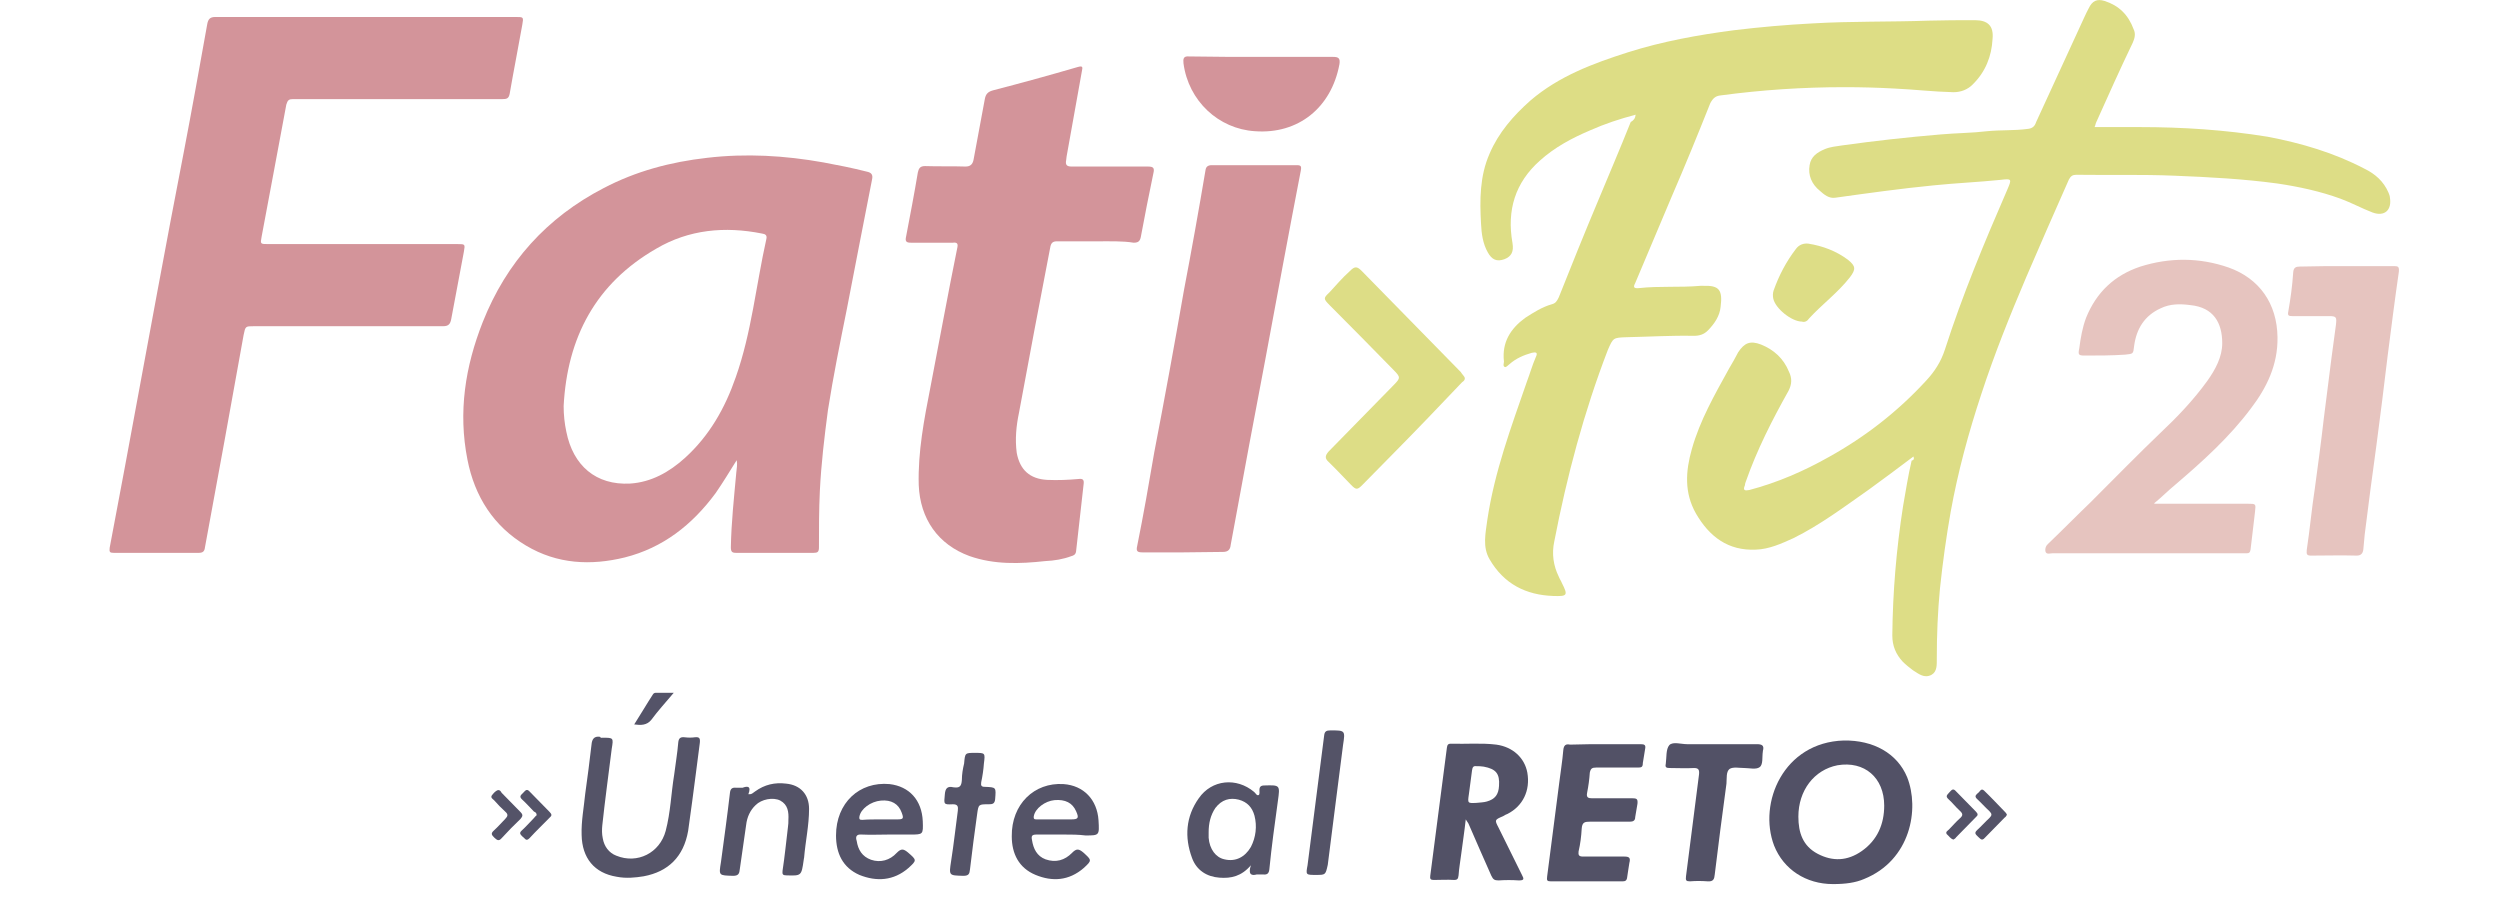 <svg width="120" height="44" viewBox="0 0 120 44" fill="none" xmlns="http://www.w3.org/2000/svg">
<path d="M35.361 22.088C35.016 22.639 34.714 23.145 34.347 23.674C33.225 25.193 31.823 26.294 29.989 26.757C28.371 27.153 26.753 27.087 25.243 26.184C23.689 25.259 22.783 23.828 22.438 22.066C21.985 19.776 22.33 17.596 23.172 15.459C24.315 12.575 26.257 10.438 28.975 9.029C30.529 8.214 32.19 7.774 33.937 7.576C35.815 7.355 37.67 7.465 39.525 7.796C40.237 7.928 40.906 8.06 41.596 8.236C41.812 8.28 41.92 8.368 41.855 8.633C41.446 10.681 41.057 12.751 40.647 14.843C40.324 16.45 40 18.036 39.741 19.688C39.569 20.987 39.417 22.264 39.353 23.564C39.31 24.466 39.31 25.369 39.31 26.272C39.31 26.492 39.245 26.537 39.051 26.537C37.821 26.537 36.57 26.537 35.34 26.537C35.146 26.537 35.081 26.492 35.081 26.272C35.102 25.083 35.232 23.894 35.34 22.705C35.361 22.484 35.404 22.286 35.361 22.088ZM27.055 19.489C27.055 19.908 27.098 20.326 27.184 20.723C27.508 22.352 28.608 23.299 30.248 23.211C31.262 23.145 32.125 22.661 32.88 21.978C34.045 20.921 34.8 19.599 35.318 18.102C36.073 15.966 36.289 13.698 36.785 11.473C36.828 11.297 36.742 11.231 36.57 11.209C34.8 10.857 33.074 11.011 31.5 11.936C28.587 13.61 27.228 16.208 27.055 19.489Z" fill="#D3949A"/>
<path d="M17.562 0.815C19.978 0.815 22.352 0.815 24.747 0.815C25.135 0.815 25.135 0.815 25.07 1.189C24.876 2.29 24.66 3.369 24.466 4.492C24.423 4.735 24.315 4.757 24.121 4.757C21.791 4.757 19.482 4.757 17.152 4.757C16.138 4.757 15.081 4.757 14.067 4.757C13.873 4.757 13.808 4.801 13.743 5.021C13.355 7.135 12.945 9.271 12.557 11.363C12.492 11.716 12.492 11.716 12.88 11.716C15.922 11.716 18.921 11.716 21.963 11.716C22.33 11.716 22.33 11.716 22.265 12.09C22.071 13.147 21.855 14.248 21.661 15.305C21.618 15.548 21.532 15.658 21.273 15.658C18.231 15.658 15.232 15.658 12.19 15.658C11.78 15.658 11.78 15.658 11.694 16.076C11.089 19.468 10.464 22.881 9.838 26.272C9.817 26.471 9.73 26.537 9.536 26.537C8.177 26.537 6.818 26.537 5.458 26.537C5.264 26.537 5.243 26.492 5.264 26.294C5.502 24.995 5.761 23.696 5.998 22.396C6.516 19.6 7.033 16.825 7.551 14.006C7.961 11.782 8.393 9.514 8.824 7.289C9.213 5.263 9.579 3.215 9.946 1.167C9.989 0.925 10.075 0.815 10.334 0.815C12.729 0.815 15.146 0.815 17.562 0.815Z" fill="#D3949A"/>
<path d="M91.845 21.912C91.111 22.462 90.442 22.969 89.709 23.497C88.544 24.312 87.379 25.193 86.084 25.832C85.502 26.096 84.919 26.36 84.293 26.382C82.956 26.448 82.05 25.766 81.402 24.643C80.841 23.652 80.906 22.617 81.208 21.559C81.597 20.172 82.308 18.939 82.999 17.684C83.15 17.441 83.301 17.155 83.43 16.913C83.733 16.45 84.013 16.34 84.531 16.538C85.135 16.781 85.609 17.199 85.868 17.838C86.019 18.146 86.019 18.432 85.847 18.763C85.07 20.15 84.337 21.581 83.797 23.123C83.776 23.167 83.754 23.255 83.754 23.299C83.646 23.541 83.754 23.564 83.97 23.52C85.307 23.167 86.58 22.617 87.789 21.934C89.536 20.965 91.09 19.754 92.449 18.278C92.859 17.838 93.161 17.375 93.355 16.781C94.196 14.16 95.254 11.628 96.354 9.095C96.57 8.589 96.57 8.567 96.03 8.633C94.951 8.743 93.894 8.787 92.816 8.897C91.241 9.051 89.666 9.271 88.091 9.491C87.789 9.536 87.551 9.337 87.357 9.161C86.969 8.853 86.775 8.412 86.861 7.928C86.926 7.509 87.228 7.311 87.594 7.157C87.853 7.047 88.134 7.025 88.414 6.981C89.989 6.761 91.564 6.585 93.161 6.452C93.894 6.386 94.649 6.386 95.383 6.298C96.03 6.232 96.677 6.276 97.325 6.188C97.562 6.166 97.67 6.056 97.735 5.858C98.49 4.206 99.266 2.532 100.043 0.837C100.108 0.683 100.194 0.528 100.259 0.396C100.431 0.044 100.647 -0.066 101.014 0.044C101.704 0.264 102.157 0.705 102.416 1.409C102.524 1.63 102.46 1.85 102.373 2.048C101.769 3.303 101.187 4.603 100.604 5.902C100.583 5.946 100.583 6.012 100.539 6.1C101.273 6.1 102.006 6.1 102.697 6.1C104.768 6.1 106.796 6.232 108.846 6.563C110.464 6.871 112.039 7.333 113.506 8.104C114.002 8.346 114.412 8.699 114.649 9.249C114.671 9.315 114.714 9.403 114.714 9.469C114.822 10.086 114.455 10.416 113.873 10.196C113.355 9.998 112.88 9.734 112.341 9.536C111.37 9.183 110.356 8.963 109.32 8.809C107.702 8.589 106.041 8.5 104.38 8.434C102.805 8.368 101.251 8.412 99.655 8.39C99.482 8.39 99.396 8.456 99.31 8.611C98.619 10.174 97.929 11.738 97.26 13.301C96.483 15.129 95.728 17.001 95.103 18.917C94.498 20.745 93.981 22.639 93.635 24.555C93.42 25.766 93.247 27.021 93.118 28.254C93.01 29.377 92.966 30.478 92.966 31.602C92.966 31.91 92.988 32.24 92.708 32.394C92.362 32.571 92.104 32.35 91.823 32.174C91.65 32.042 91.478 31.91 91.327 31.756C91.003 31.403 90.831 31.007 90.831 30.5C90.852 28.408 91.025 26.36 91.348 24.29C91.478 23.564 91.586 22.837 91.758 22.11C91.866 22.088 91.888 22.022 91.845 21.912Z" fill="#DDDD86"/>
<path d="M78.511 5.505C77.756 5.704 77.023 5.946 76.332 6.254C75.448 6.629 74.628 7.069 73.916 7.708C72.729 8.765 72.319 10.086 72.6 11.672C72.665 12.068 72.557 12.31 72.211 12.442C71.845 12.575 71.607 12.464 71.413 12.112C71.176 11.694 71.111 11.209 71.09 10.747C71.025 9.601 71.025 8.456 71.499 7.377C71.931 6.364 72.643 5.549 73.463 4.823C74.822 3.656 76.483 3.039 78.144 2.51C79.806 1.982 81.532 1.674 83.215 1.453C84.488 1.299 85.739 1.189 87.012 1.123C88.867 1.013 90.723 1.057 92.578 0.991C93.312 0.969 94.067 0.969 94.8 0.969C95.404 0.969 95.707 1.233 95.642 1.872C95.599 2.709 95.297 3.457 94.692 4.052C94.455 4.294 94.132 4.426 93.765 4.426C92.816 4.404 91.888 4.294 90.939 4.25C90.14 4.206 89.342 4.184 88.522 4.184C86.537 4.184 84.552 4.316 82.589 4.58C82.352 4.603 82.222 4.713 82.093 4.955C81.489 6.474 80.885 7.95 80.237 9.447C79.655 10.835 79.072 12.2 78.49 13.588C78.382 13.786 78.425 13.852 78.662 13.83C79.655 13.72 80.626 13.808 81.618 13.72C81.661 13.72 81.726 13.72 81.769 13.72C82.503 13.698 82.697 13.896 82.589 14.733C82.546 15.173 82.287 15.547 81.985 15.856C81.791 16.054 81.575 16.12 81.294 16.12C80.216 16.098 79.159 16.164 78.08 16.186C77.433 16.208 77.433 16.208 77.174 16.803C76.03 19.776 75.21 22.859 74.606 25.986C74.477 26.581 74.563 27.153 74.822 27.682C74.865 27.792 74.93 27.88 74.973 27.99C75.275 28.584 75.232 28.628 74.563 28.607C73.247 28.562 72.19 28.034 71.499 26.845C71.154 26.25 71.305 25.611 71.392 24.951C71.737 22.639 72.535 20.502 73.29 18.322C73.441 17.926 73.549 17.529 73.722 17.133C73.83 16.913 73.722 16.891 73.528 16.935C73.139 17.045 72.772 17.199 72.449 17.485C72.384 17.529 72.298 17.64 72.233 17.617C72.125 17.573 72.19 17.441 72.19 17.353C72.082 16.428 72.513 15.768 73.204 15.261C73.614 14.997 74.024 14.733 74.498 14.601C74.671 14.556 74.736 14.446 74.822 14.27C75.426 12.751 76.03 11.253 76.677 9.712C77.217 8.412 77.756 7.157 78.274 5.858C78.425 5.77 78.49 5.682 78.511 5.505Z" fill="#DDDD85"/>
<path d="M52.621 11.584C51.996 11.584 51.348 11.584 50.723 11.584C50.55 11.584 50.464 11.65 50.421 11.826C49.903 14.491 49.407 17.133 48.91 19.82C48.781 20.436 48.716 21.075 48.803 21.736C48.954 22.55 49.428 22.991 50.27 23.035C50.788 23.057 51.284 23.035 51.78 22.991C51.953 22.969 52.039 23.013 52.017 23.211C51.888 24.312 51.78 25.369 51.651 26.471C51.629 26.625 51.521 26.669 51.435 26.691C51.025 26.845 50.615 26.911 50.162 26.933C48.954 27.065 47.724 27.109 46.537 26.691C45.027 26.14 44.164 24.907 44.099 23.277C44.056 21.692 44.358 20.128 44.66 18.587C45.092 16.362 45.502 14.094 45.955 11.87C45.998 11.672 45.911 11.628 45.739 11.65C45.048 11.65 44.401 11.65 43.733 11.65C43.517 11.65 43.43 11.606 43.495 11.341C43.689 10.328 43.883 9.315 44.056 8.28C44.099 8.082 44.164 7.972 44.401 7.972C45.048 7.994 45.717 7.972 46.343 7.994C46.58 7.994 46.688 7.884 46.731 7.664C46.904 6.695 47.098 5.726 47.271 4.757C47.314 4.514 47.422 4.404 47.659 4.338C49.018 3.986 50.378 3.612 51.737 3.215C51.974 3.149 51.974 3.215 51.931 3.413C51.694 4.779 51.435 6.144 51.197 7.51C51.197 7.554 51.176 7.642 51.176 7.686C51.133 7.906 51.197 7.994 51.435 7.994C52.643 7.994 53.894 7.994 55.102 7.994C55.361 7.994 55.426 8.06 55.361 8.324C55.146 9.337 54.952 10.35 54.757 11.385C54.714 11.584 54.628 11.65 54.412 11.65C53.894 11.562 53.247 11.584 52.621 11.584Z" fill="#D3949A"/>
<path d="M56.785 26.514C56.138 26.514 55.469 26.514 54.844 26.514C54.606 26.514 54.52 26.47 54.585 26.206C54.887 24.709 55.146 23.233 55.404 21.714C55.901 19.137 56.375 16.538 56.828 13.94C57.195 12.024 57.541 10.086 57.864 8.17C57.886 7.994 57.993 7.928 58.166 7.928C59.525 7.928 60.885 7.928 62.244 7.928C62.438 7.928 62.481 7.972 62.438 8.192C61.855 11.209 61.294 14.248 60.733 17.265C60.216 19.974 59.719 22.639 59.223 25.347C59.18 25.611 59.115 25.898 59.072 26.162C59.051 26.382 58.943 26.492 58.706 26.492C58.101 26.492 57.433 26.514 56.785 26.514Z" fill="#D3949A"/>
<path d="M103.409 24.18C104.919 24.18 106.408 24.18 107.896 24.18C108.285 24.18 108.285 24.18 108.242 24.555C108.177 25.171 108.091 25.788 108.026 26.382C108.004 26.515 107.961 26.558 107.832 26.558C107.789 26.558 107.702 26.558 107.659 26.558C104.617 26.558 101.553 26.558 98.511 26.558C98.403 26.558 98.252 26.625 98.188 26.492C98.145 26.338 98.209 26.184 98.317 26.096C99.008 25.435 99.698 24.731 100.388 24.07C100.432 24.026 100.496 23.96 100.539 23.916C101.575 22.881 102.632 21.802 103.689 20.789C104.509 20.018 105.286 19.203 105.955 18.278C106.343 17.728 106.667 17.133 106.667 16.472C106.667 15.504 106.257 14.755 105.135 14.645C104.639 14.579 104.164 14.579 103.711 14.799C102.934 15.151 102.546 15.79 102.438 16.605C102.395 17.001 102.395 16.979 102.006 17.023C101.359 17.067 100.712 17.067 100.065 17.067C99.763 17.067 99.741 17.023 99.806 16.715C99.871 16.208 99.957 15.724 100.129 15.261C100.626 14.028 101.489 13.213 102.74 12.795C104.142 12.354 105.566 12.354 106.969 12.839C108.457 13.367 109.299 14.579 109.32 16.186C109.342 17.508 108.803 18.609 108.047 19.6C107.012 20.987 105.717 22.154 104.401 23.277C104.078 23.541 103.776 23.85 103.452 24.114C103.387 24.158 103.409 24.18 103.409 24.18Z" fill="#E6C4BF"/>
<path d="M112.664 12.773C113.42 12.773 114.175 12.773 114.908 12.773C115.102 12.773 115.167 12.795 115.146 13.037C114.951 14.38 114.779 15.746 114.606 17.089C114.434 18.498 114.261 19.952 114.067 21.383C113.873 22.793 113.679 24.246 113.506 25.656C113.484 25.876 113.463 26.118 113.441 26.36C113.42 26.558 113.333 26.669 113.118 26.669C112.384 26.647 111.65 26.669 110.938 26.669C110.744 26.669 110.701 26.625 110.723 26.404C110.874 25.413 110.96 24.422 111.111 23.453C111.262 22.33 111.413 21.229 111.543 20.084C111.672 19.115 111.78 18.168 111.909 17.199C111.974 16.649 112.06 16.142 112.125 15.591C112.168 15.217 112.147 15.173 111.78 15.173C111.197 15.173 110.615 15.173 110.032 15.173C109.86 15.173 109.795 15.151 109.838 14.953C109.946 14.336 110.032 13.72 110.075 13.059C110.097 12.839 110.205 12.795 110.399 12.795C111.176 12.773 111.909 12.773 112.664 12.773Z" fill="#E6C4BF"/>
<path d="M70.313 18.146C70.313 18.256 70.248 18.3 70.183 18.344C69.622 18.939 69.04 19.534 68.479 20.128C67.465 21.185 66.408 22.242 65.394 23.277C65.156 23.519 65.092 23.519 64.854 23.277C64.488 22.903 64.142 22.528 63.776 22.176C63.581 22 63.603 21.868 63.776 21.67C64.811 20.613 65.868 19.534 66.904 18.476C67.228 18.146 67.228 18.102 66.904 17.772C65.89 16.737 64.854 15.68 63.819 14.645C63.517 14.336 63.517 14.314 63.819 14.028C64.142 13.676 64.444 13.323 64.79 13.015C65.027 12.773 65.135 12.773 65.372 13.015C66.947 14.623 68.522 16.23 70.119 17.86C70.183 17.97 70.291 18.058 70.313 18.146Z" fill="#DDDD86"/>
<path d="M87.983 42.436C86.688 42.436 85.609 41.732 85.156 40.587C84.38 38.538 85.609 35.632 88.501 35.544C89.924 35.522 91.068 36.16 91.543 37.305C92.147 38.825 91.715 41.291 89.471 42.194C89.061 42.37 88.587 42.436 87.983 42.436ZM86.322 39.199C86.322 39.97 86.537 40.609 87.249 40.983C87.961 41.357 88.673 41.335 89.364 40.851C90.119 40.322 90.442 39.551 90.442 38.671C90.442 37.327 89.493 36.513 88.198 36.733C87.077 36.953 86.322 37.944 86.322 39.199Z" fill="#525166"/>
<path d="M60.561 2.731C61.704 2.731 62.848 2.731 63.991 2.731C64.25 2.731 64.337 2.797 64.293 3.083C63.905 5.175 62.309 6.452 60.237 6.298C58.49 6.188 57.044 4.845 56.807 3.039C56.785 2.819 56.807 2.687 57.066 2.709C58.231 2.731 59.396 2.731 60.561 2.731Z" fill="#D3949A"/>
<path d="M70.356 39.331C70.291 39.926 70.205 40.477 70.14 40.983C70.097 41.335 70.032 41.688 70.011 42.018C69.989 42.172 69.968 42.238 69.795 42.238C69.471 42.216 69.169 42.238 68.824 42.238C68.673 42.238 68.63 42.194 68.652 42.04C68.91 39.992 69.191 37.944 69.45 35.896C69.471 35.764 69.493 35.698 69.644 35.698C70.378 35.72 71.111 35.654 71.823 35.742C72.621 35.852 73.182 36.38 73.312 37.085C73.463 37.944 73.096 38.693 72.362 39.067C72.298 39.089 72.211 39.133 72.147 39.177C71.737 39.353 71.737 39.353 71.931 39.728C72.298 40.477 72.686 41.247 73.053 41.996C73.161 42.194 73.161 42.26 72.902 42.26C72.578 42.238 72.276 42.238 71.931 42.26C71.737 42.26 71.672 42.216 71.586 42.04C71.219 41.203 70.852 40.388 70.485 39.529C70.464 39.486 70.421 39.441 70.356 39.331ZM70.874 38.538C71.046 38.517 71.219 38.517 71.37 38.472C71.758 38.362 71.931 38.142 71.953 37.724C71.996 37.129 71.802 36.909 71.219 36.799C71.09 36.777 70.982 36.777 70.874 36.777C70.723 36.755 70.68 36.821 70.658 36.975C70.615 37.349 70.55 37.746 70.507 38.12C70.442 38.56 70.442 38.56 70.874 38.538Z" fill="#525166"/>
<path d="M77.087 35.72C77.648 35.72 78.209 35.72 78.749 35.72C78.943 35.72 79.007 35.764 78.964 35.962C78.921 36.182 78.9 36.402 78.856 36.623C78.856 36.821 78.792 36.843 78.619 36.843C77.929 36.843 77.281 36.843 76.613 36.843C76.419 36.843 76.354 36.887 76.311 37.085C76.289 37.415 76.246 37.724 76.181 38.054C76.138 38.274 76.224 38.318 76.419 38.318C77.066 38.318 77.735 38.318 78.36 38.318C78.576 38.318 78.619 38.362 78.598 38.583C78.555 38.803 78.533 39.001 78.49 39.221C78.49 39.397 78.382 39.441 78.231 39.441C77.605 39.441 76.936 39.441 76.311 39.441C76.073 39.441 75.944 39.464 75.922 39.772C75.901 40.146 75.858 40.498 75.771 40.873C75.75 41.049 75.793 41.115 75.987 41.115C76.634 41.115 77.303 41.115 77.972 41.115C78.209 41.115 78.274 41.181 78.209 41.423C78.166 41.644 78.144 41.886 78.101 42.128C78.08 42.282 77.993 42.304 77.886 42.304C76.742 42.304 75.599 42.304 74.434 42.304C74.261 42.304 74.24 42.26 74.261 42.084C74.455 40.565 74.649 39.089 74.844 37.57C74.908 37.041 74.995 36.535 75.038 36.006C75.059 35.764 75.167 35.698 75.361 35.742C76.009 35.72 76.57 35.72 77.087 35.72Z" fill="#525166"/>
<path d="M28.932 35.411C29.45 35.411 29.45 35.411 29.363 35.94C29.212 37.151 29.04 38.406 28.91 39.618C28.889 39.816 28.889 40.036 28.932 40.234C28.997 40.631 29.234 40.939 29.579 41.071C30.593 41.489 31.672 40.939 31.953 39.882C32.19 38.979 32.211 38.098 32.362 37.173C32.427 36.645 32.514 36.16 32.557 35.632C32.578 35.433 32.664 35.367 32.859 35.389C33.031 35.411 33.204 35.411 33.355 35.389C33.571 35.367 33.614 35.433 33.592 35.654C33.463 36.601 33.355 37.547 33.225 38.472C33.161 38.935 33.096 39.419 33.031 39.882C32.816 41.115 32.082 41.842 30.895 42.062C30.485 42.128 30.054 42.172 29.601 42.084C28.522 41.908 27.94 41.181 27.918 40.08C27.896 39.419 28.026 38.759 28.091 38.098C28.198 37.305 28.306 36.535 28.393 35.742C28.414 35.477 28.522 35.323 28.803 35.367C28.824 35.433 28.889 35.411 28.932 35.411Z" fill="#545367"/>
<path d="M82.373 35.72C83.02 35.72 83.689 35.72 84.315 35.72C84.552 35.72 84.703 35.764 84.617 36.05V36.072C84.574 36.336 84.639 36.689 84.466 36.821C84.293 36.953 83.97 36.865 83.733 36.865C83.495 36.865 83.193 36.799 83.02 36.909C82.848 37.041 82.891 37.349 82.87 37.614C82.675 39.067 82.481 40.52 82.308 41.974C82.287 42.194 82.244 42.326 81.963 42.304C81.661 42.282 81.402 42.282 81.122 42.304C80.928 42.304 80.906 42.26 80.928 42.062C81.144 40.432 81.338 38.803 81.553 37.173C81.575 36.953 81.532 36.865 81.316 36.865C80.928 36.887 80.539 36.865 80.151 36.865C80 36.865 79.914 36.843 79.957 36.667C80 36.358 79.957 35.962 80.129 35.764C80.302 35.588 80.69 35.72 80.971 35.72C81.445 35.72 81.899 35.72 82.373 35.72Z" fill="#525166"/>
<path d="M60.043 41.533C59.59 42.062 59.094 42.172 58.533 42.128C57.929 42.084 57.433 41.776 57.217 41.181C56.85 40.19 56.915 39.199 57.54 38.318C58.166 37.415 59.353 37.305 60.194 38.01C60.259 38.054 60.324 38.208 60.41 38.164C60.475 38.142 60.453 38.01 60.453 37.922C60.453 37.768 60.518 37.702 60.69 37.702C61.446 37.68 61.446 37.68 61.338 38.45C61.187 39.551 61.036 40.63 60.928 41.732C60.906 41.93 60.82 41.996 60.626 41.974C60.518 41.974 60.431 41.974 60.324 41.974C60.086 42.04 59.892 41.996 60.043 41.533ZM58.015 39.948C58.015 40.058 58.015 40.124 58.015 40.212C58.058 40.763 58.36 41.159 58.77 41.247C59.31 41.379 59.763 41.137 60.043 40.653C60.281 40.19 60.345 39.662 60.216 39.155C60.108 38.759 59.87 38.494 59.461 38.384C59.029 38.274 58.641 38.384 58.339 38.781C58.101 39.133 58.015 39.529 58.015 39.948Z" fill="#545367"/>
<path d="M42.675 40.058C42.244 40.058 41.791 40.08 41.359 40.058C41.1 40.036 41.057 40.168 41.122 40.366C41.187 40.785 41.381 41.115 41.812 41.269C42.265 41.423 42.718 41.291 43.042 40.939C43.258 40.719 43.366 40.741 43.581 40.917C44.013 41.291 44.013 41.291 43.603 41.666C42.891 42.282 42.071 42.326 41.251 41.996C40.453 41.644 40.129 40.961 40.129 40.102C40.129 38.538 41.251 37.504 42.697 37.636C43.646 37.746 44.25 38.406 44.293 39.419C44.315 40.058 44.315 40.058 43.689 40.058C43.366 40.058 43.02 40.058 42.675 40.058ZM42.244 39.331C42.503 39.331 42.783 39.331 43.064 39.331C43.366 39.331 43.387 39.287 43.279 39.001C43.128 38.583 42.783 38.384 42.287 38.428C41.791 38.472 41.316 38.825 41.251 39.199C41.23 39.353 41.294 39.353 41.402 39.353C41.661 39.331 41.963 39.331 42.244 39.331Z" fill="#545368"/>
<path d="M51.09 40.058C50.658 40.058 50.183 40.058 49.752 40.058C49.536 40.058 49.493 40.124 49.536 40.322C49.601 40.741 49.773 41.093 50.183 41.247C50.68 41.423 51.111 41.291 51.456 40.939C51.672 40.719 51.78 40.741 51.996 40.917C52.406 41.291 52.427 41.291 52.017 41.666C51.305 42.282 50.507 42.326 49.709 41.996C48.91 41.666 48.565 40.983 48.565 40.146C48.544 38.605 49.644 37.547 51.046 37.636C52.017 37.702 52.664 38.384 52.729 39.375C52.772 40.102 52.772 40.102 52.103 40.102C51.758 40.058 51.413 40.058 51.09 40.058ZM50.658 39.331C50.895 39.331 51.176 39.331 51.413 39.331C51.758 39.331 51.801 39.265 51.651 38.935C51.478 38.538 51.133 38.362 50.615 38.406C50.162 38.45 49.687 38.803 49.622 39.177C49.601 39.331 49.666 39.331 49.773 39.331C50.075 39.331 50.356 39.331 50.658 39.331Z" fill="#545367"/>
<path d="M35.922 38.12C36.095 38.142 36.138 38.054 36.246 37.988C36.699 37.658 37.195 37.547 37.735 37.614C38.425 37.68 38.835 38.142 38.835 38.825C38.835 39.617 38.662 40.388 38.598 41.159C38.598 41.203 38.576 41.225 38.576 41.291C38.468 42.04 38.468 42.04 37.756 42.018C37.584 42.018 37.54 41.974 37.562 41.798C37.67 41.093 37.735 40.41 37.821 39.706C37.843 39.574 37.843 39.463 37.843 39.353C37.864 38.979 37.821 38.627 37.454 38.428C37.109 38.252 36.548 38.362 36.267 38.648C36.009 38.891 35.858 39.221 35.815 39.596C35.707 40.3 35.62 41.005 35.512 41.71C35.491 41.93 35.448 42.04 35.189 42.04C34.498 42.018 34.498 42.04 34.606 41.379C34.757 40.256 34.908 39.177 35.038 38.054C35.059 37.856 35.146 37.79 35.34 37.812C35.448 37.812 35.534 37.812 35.642 37.812C35.879 37.724 36.073 37.724 35.922 38.12Z" fill="#545367"/>
<path d="M86.494 15.437C85.998 15.437 85.2 14.799 85.113 14.314C85.092 14.182 85.092 14.072 85.135 13.94C85.394 13.213 85.739 12.553 86.214 11.936C86.365 11.738 86.58 11.672 86.796 11.694C87.487 11.804 88.134 12.046 88.695 12.464C89.083 12.773 89.083 12.927 88.803 13.301C88.22 14.05 87.465 14.601 86.839 15.283C86.753 15.415 86.624 15.481 86.494 15.437Z" fill="#DDDD86"/>
<path d="M46.796 36.138C47.292 36.138 47.292 36.138 47.228 36.645C47.206 36.953 47.163 37.239 47.098 37.547C47.077 37.702 47.098 37.768 47.271 37.768C47.832 37.79 47.81 37.79 47.767 38.362C47.745 38.583 47.638 38.605 47.465 38.605C46.969 38.605 46.969 38.605 46.904 39.067C46.775 39.97 46.667 40.829 46.559 41.732C46.537 41.952 46.494 42.04 46.235 42.04C45.545 42.018 45.545 42.04 45.653 41.335C45.782 40.52 45.868 39.706 45.976 38.913C45.998 38.715 45.976 38.605 45.739 38.605C45.286 38.627 45.307 38.605 45.351 38.142C45.372 37.834 45.48 37.724 45.761 37.79C46.063 37.834 46.149 37.746 46.17 37.437C46.17 37.173 46.214 36.909 46.278 36.645C46.322 36.138 46.322 36.138 46.796 36.138Z" fill="#545367"/>
<path d="M63.172 41.996C62.675 41.996 62.675 41.996 62.762 41.533C63.02 39.441 63.301 37.393 63.56 35.301C63.581 35.103 63.668 35.059 63.862 35.059C64.574 35.059 64.574 35.059 64.466 35.764C64.229 37.68 63.97 39.574 63.733 41.511C63.625 41.996 63.625 41.996 63.172 41.996Z" fill="#545367"/>
<path d="M25.761 39.133C25.761 39.023 25.696 38.979 25.631 38.957C25.437 38.759 25.264 38.561 25.07 38.384C24.898 38.23 25.005 38.164 25.113 38.054C25.221 37.944 25.286 37.834 25.437 38.01C25.761 38.34 26.063 38.649 26.386 38.979C26.494 39.089 26.494 39.155 26.386 39.243C26.063 39.574 25.739 39.882 25.415 40.234C25.243 40.41 25.2 40.234 25.092 40.168C24.984 40.058 24.898 39.992 25.049 39.86C25.243 39.684 25.415 39.486 25.61 39.287C25.696 39.199 25.717 39.155 25.761 39.133Z" fill="#545368"/>
<path d="M93.765 40.3C93.614 40.256 93.549 40.124 93.441 40.036C93.376 39.926 93.484 39.882 93.549 39.816C93.722 39.64 93.894 39.441 94.067 39.287C94.218 39.155 94.24 39.067 94.067 38.913C93.873 38.737 93.722 38.538 93.528 38.362C93.355 38.208 93.484 38.142 93.571 38.032C93.678 37.922 93.743 37.812 93.894 37.988C94.218 38.318 94.52 38.627 94.844 38.957C94.951 39.067 94.951 39.133 94.844 39.221C94.52 39.551 94.218 39.86 93.894 40.19C93.873 40.234 93.808 40.278 93.765 40.3Z" fill="#545368"/>
<path d="M23.905 37.922C24.013 37.922 24.035 37.988 24.078 38.054C24.38 38.362 24.682 38.671 24.984 38.979C25.113 39.111 25.092 39.177 24.984 39.309C24.66 39.618 24.38 39.904 24.078 40.234C23.927 40.41 23.84 40.3 23.733 40.212C23.603 40.08 23.538 40.014 23.711 39.86C23.905 39.684 24.078 39.485 24.25 39.309C24.38 39.177 24.401 39.089 24.25 38.957C24.056 38.781 23.884 38.605 23.711 38.406C23.668 38.362 23.538 38.296 23.603 38.186C23.689 38.076 23.776 37.966 23.905 37.922Z" fill="#545368"/>
<path d="M96.332 39.111C96.311 39.155 96.267 39.221 96.224 39.243C95.901 39.574 95.599 39.882 95.275 40.212C95.124 40.388 95.059 40.256 94.951 40.168C94.844 40.058 94.736 39.992 94.908 39.838C95.103 39.662 95.297 39.441 95.491 39.265C95.62 39.133 95.62 39.067 95.491 38.935C95.275 38.737 95.103 38.538 94.887 38.34C94.757 38.208 94.865 38.142 94.93 38.076C95.038 38.01 95.081 37.812 95.232 37.944C95.599 38.296 95.944 38.671 96.267 39.001C96.311 39.045 96.311 39.067 96.332 39.111Z" fill="#545368"/>
<path d="M30.442 34.773C30.766 34.266 31.046 33.782 31.348 33.319C31.392 33.253 31.456 33.253 31.521 33.253C31.758 33.253 32.017 33.253 32.341 33.253C31.953 33.716 31.586 34.112 31.262 34.553C31.046 34.817 30.766 34.817 30.442 34.773Z" fill="#545368"/>
</svg>

